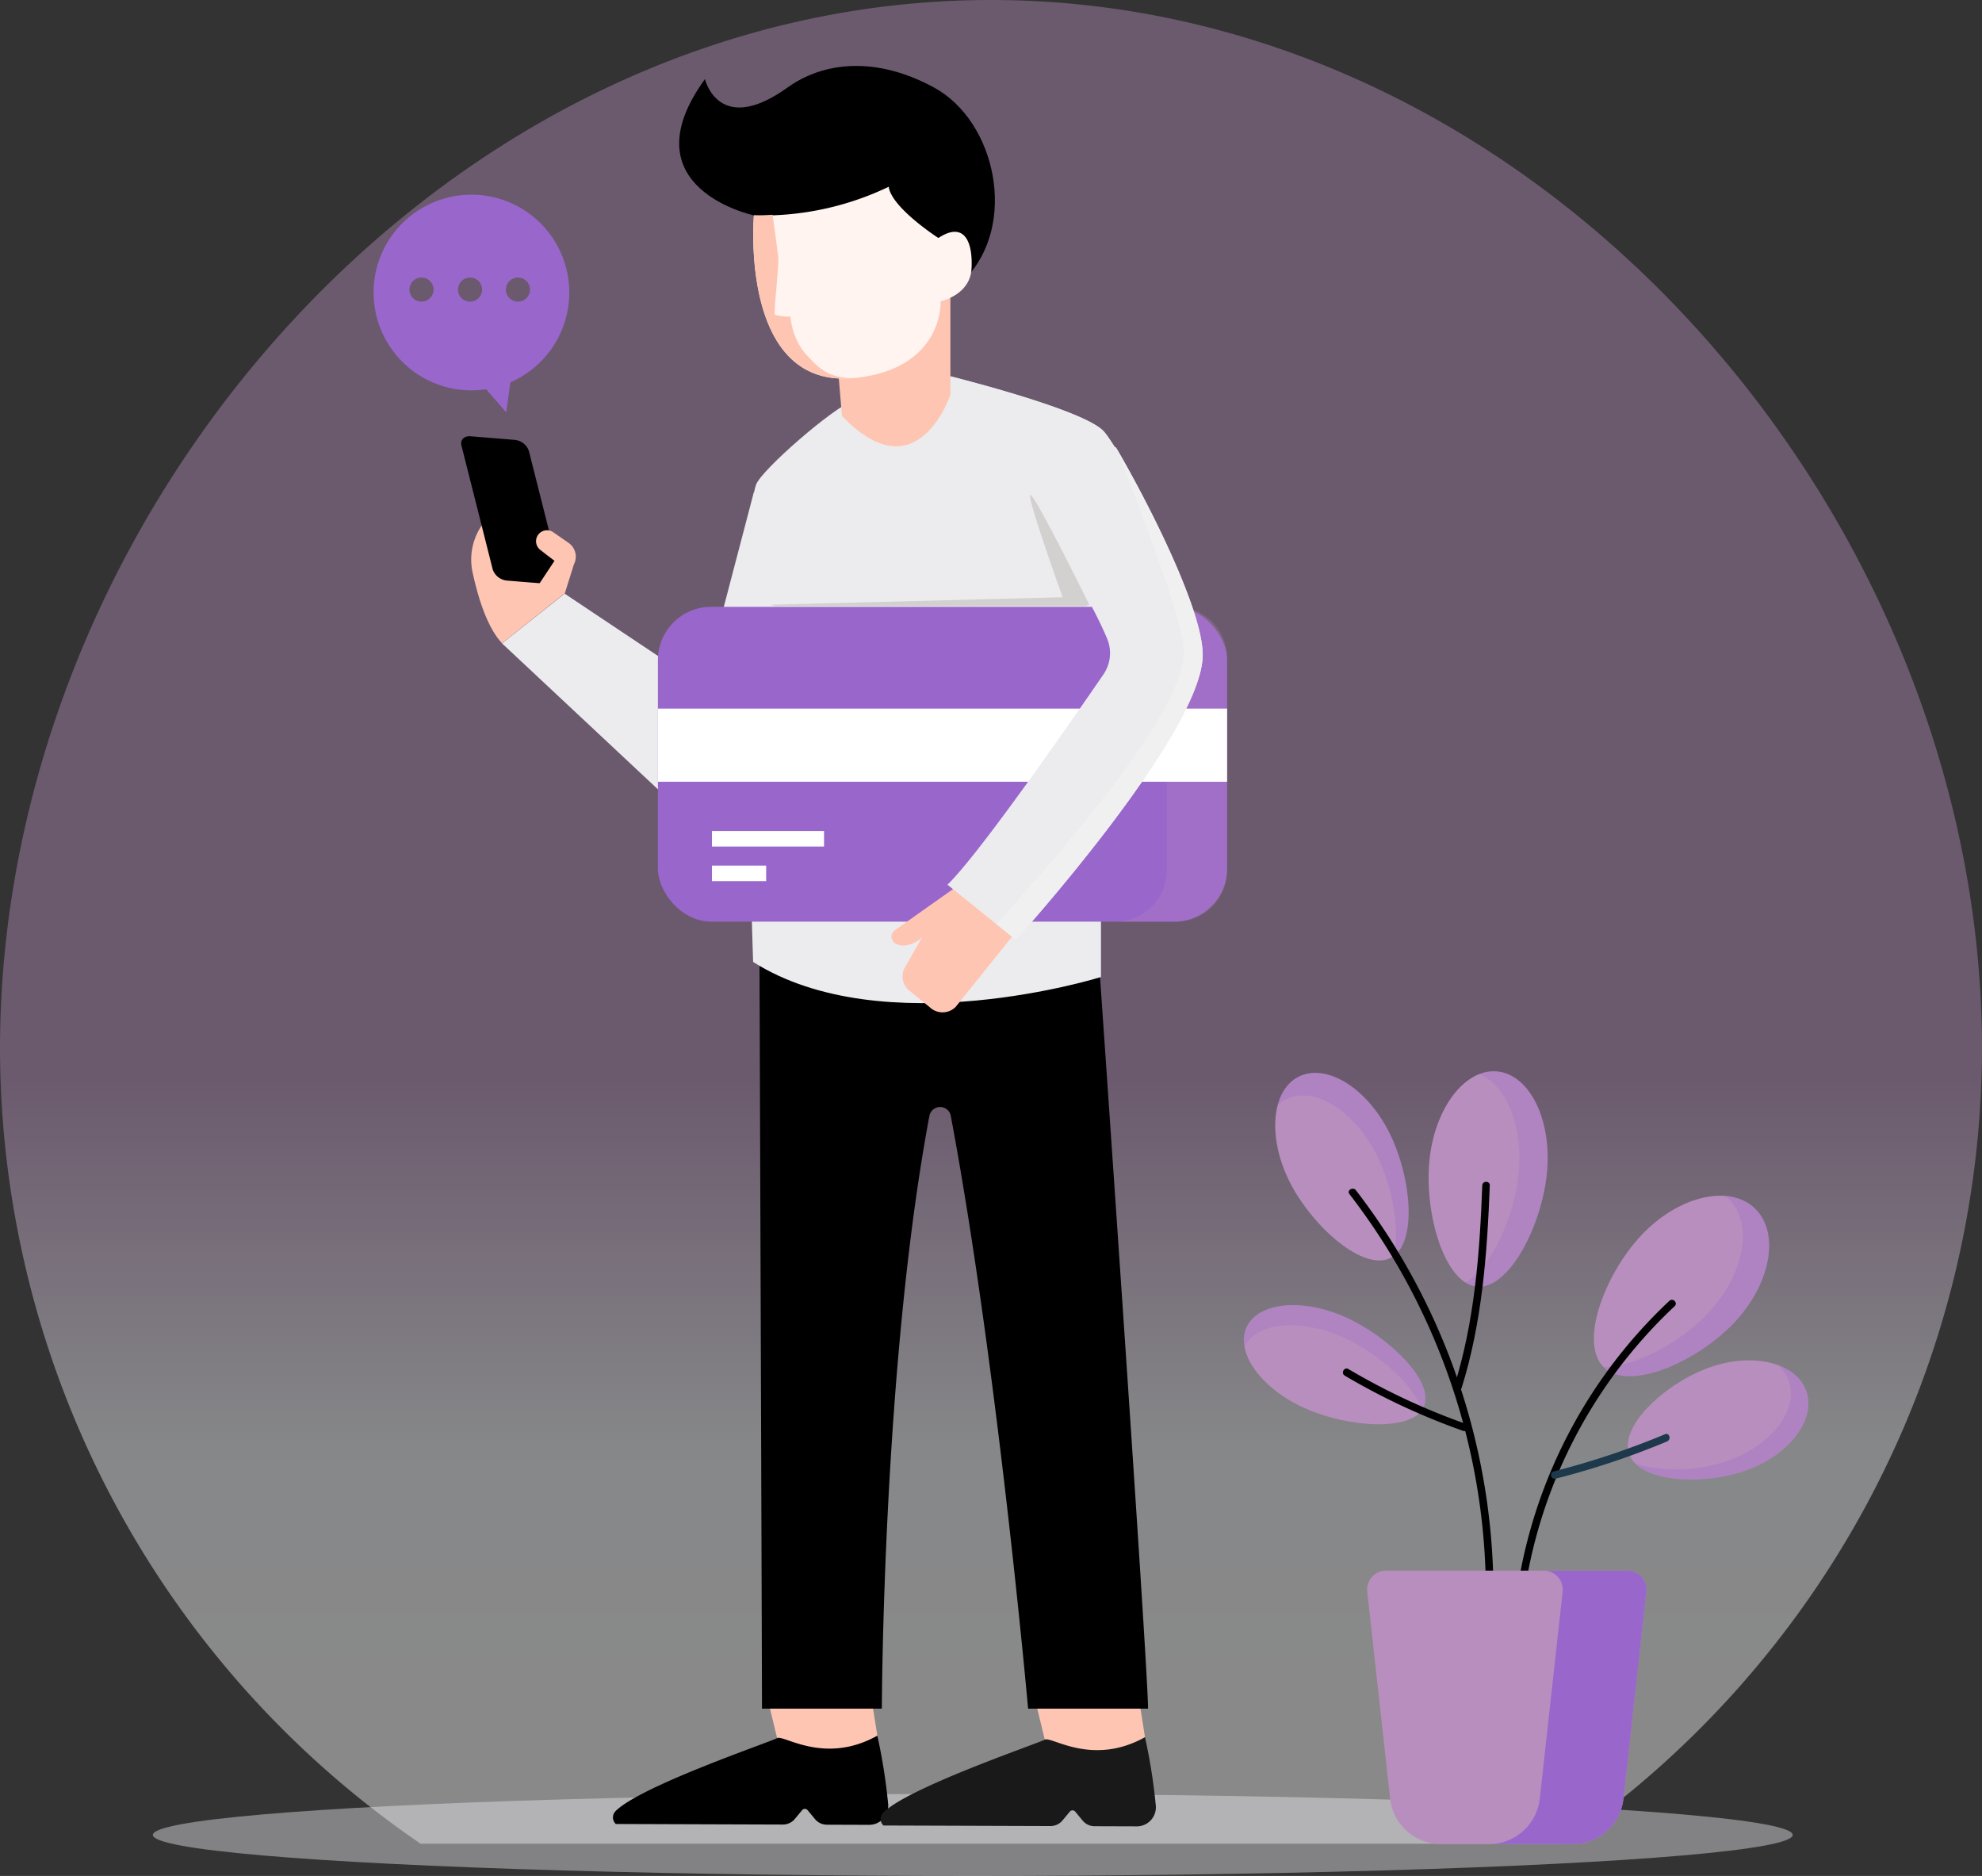 <svg xmlns="http://www.w3.org/2000/svg" xmlns:xlink="http://www.w3.org/1999/xlink" width="169.669" height="160.571" viewBox="0 0 169.669 160.571">
  <rect x="0" y="0" width="169.669" height="160.571" fill="#333333" stroke="none"/>
  <defs>
    <linearGradient id="linear-gradient" x1="0.5" y1="0.923" x2="0.5" y2="-0.187" gradientUnits="objectBoundingBox">
      <stop offset="0" stop-color="#fff"/>
      <stop offset="0.126" stop-color="#f8fbfe"/>
      <stop offset="0.305" stop-color="#b88ebe"/>
      <stop offset="0.516" stop-color="#b88ebe"/>
      <stop offset="0.752" stop-color="#b88ebe"/>
      <stop offset="1" stop-color="#b88ebe"/>
    </linearGradient>
  </defs>
  <g id="Group_23608" data-name="Group 23608" transform="translate(-285.525 -132.429)">
    <path id="Path_57169" data-name="Path 57169" d="M322.139,290.81h97.669a82.619,82.619,0,0,0,36-68.01c0-45.948-37.982-89.8-84.834-89.8s-84.835,43.851-84.835,89.8A82.619,82.619,0,0,0,322.139,290.81Z" transform="translate(-0.614 -0.571)" opacity="0.42" fill="url(#linear-gradient)"/>
    <ellipse id="Ellipse_544" data-name="Ellipse 544" cx="70.191" cy="3.512" rx="70.191" ry="3.512" transform="translate(298.609 285.976)" fill="#ececef" opacity="0.43"/>
    <g id="Group_23604" data-name="Group 23604" transform="translate(317.507 138.074)">
      <g id="Group_23603" data-name="Group 23603" transform="translate(7.495)">
        <g id="Group_23599" data-name="Group 23599" transform="translate(12.995 138.958)">
          <path id="Path_57170" data-name="Path 57170" d="M358.543,276.766l.505,3.182-2.384,3.138-6.194-2.928-.706-2.907,7.643-1.263Z" transform="translate(-336.415 -275.988)" fill="#ffc5b3"/>
          <path id="Path_57171" data-name="Path 57171" d="M353.179,287.255l-.646-.778a.3.3,0,0,0-.456,0l-.628.757a1.334,1.334,0,0,1-1.029.482l-14.3-.048a.768.768,0,0,1-.039-1.08c2.066-2.144,13.293-5.954,13.85-6.269s4.043,2.317,8.578-.21a48.322,48.322,0,0,1,.929,5.886,1.632,1.632,0,0,1-1.627,1.746l-3.629-.012A1.314,1.314,0,0,1,353.179,287.255Z" transform="translate(-335.877 -276.148)"/>
        </g>
        <g id="Group_23600" data-name="Group 23600" transform="translate(35.908 139.087)">
          <path id="Path_57172" data-name="Path 57172" d="M382.38,276.9l.505,3.182L380.5,283.22l-6.194-2.928-.706-2.907,7.643-1.263Z" transform="translate(-360.252 -276.122)" fill="#ffc5b3"/>
          <path id="Path_57173" data-name="Path 57173" d="M377.016,287.389l-.646-.778a.3.3,0,0,0-.456,0l-.628.757a1.332,1.332,0,0,1-1.029.482l-14.3-.048a.768.768,0,0,1-.039-1.08c2.067-2.144,13.293-5.954,13.851-6.269s4.042,2.317,8.577-.21a48.324,48.324,0,0,1,.929,5.886,1.633,1.633,0,0,1-1.627,1.746l-3.629-.012A1.309,1.309,0,0,1,377.016,287.389Z" transform="translate(-359.714 -276.282)" fill="#191919"/>
        </g>
        <path id="Path_57174" data-name="Path 57174" d="M347.561,169.763l-4.353,16.615-11.847-7.907L326,182.727l15.469,14.479,11.125-10.321Z" transform="translate(-322.5 -133.301)" fill="#ececef"/>
        <path id="Path_57175" data-name="Path 57175" d="M331.237,178.522l-3.448-6.8a1.422,1.422,0,0,0-1.989-.57h0a5.174,5.174,0,0,0-2.433,5.531c.467,2.173,1.257,4.743,2.527,6.093Z" transform="translate(-322.393 -133.361)" fill="#ffc5b3"/>
        <path id="Path_57176" data-name="Path 57176" d="M326.94,165.152l-3.78-.309c-.549-.044-.9.309-.779.784l2.681,10.622a1.425,1.425,0,0,0,1.216.946l3.78.308c.881.072,1.389,1.632.78-.783L328.156,166.1A1.422,1.422,0,0,0,326.94,165.152Z" transform="translate(-322.358 -133.146)"/>
        <path id="Path_57177" data-name="Path 57177" d="M331.476,178.635l.791-2.522a1.437,1.437,0,0,0-.454-1.845l-1.313-.911a.937.937,0,0,0-1.241.153h0a.937.937,0,0,0,.133,1.357l.6.469.617.465-1.464,2.21Z" transform="translate(-322.617 -133.446)" fill="#ffc5b3"/>
        <path id="Path_57178" data-name="Path 57178" d="M382.188,274.752c0-3.712-4.312-65.506-4.312-65.506s-8.708-8.477-13.447-7.579c-4.739-.9-15.515,5.387-15.515,5.387s.225,63.987.225,67.7H359.4s.071-29.461,4.072-50.738a.934.934,0,0,1,1.813-.094c4,21.277,6.636,50.832,6.636,50.832Z" transform="translate(-323.387 -134.147)"/>
        <path id="Path_57179" data-name="Path 57179" d="M364.583,159.32s12.117,2.965,13.792,4.9,7.976,13.986,7.863,18.046c-.132,4.754-8.281,14.9-8.121,14.308v14.318s-18.562,5.8-29.776-1.29c0,0-1.286-36.773.258-40.87.474-1.26,6.574-6.574,8.378-7.219S364.583,159.32,364.583,159.32Z" transform="translate(-323.346 -132.909)" fill="#ececef"/>
        <path id="Path_57180" data-name="Path 57180" d="M386.9,182.265c-.116,4.238-6.612,12.769-7.9,14.142l-.008.008-.212.159-4.091,3.673-4.931-4.447s9.088-6.477,7.831-14.792c-.886-5.85-6.961-16.337-6.961-16.337a22.5,22.5,0,0,1-5.715-5.26c.212-.058.333-.088.333-.088s12.118,2.962,13.793,4.9S387.011,178.2,386.9,182.265Z" transform="translate(-324.007 -132.927)" fill="#ececef"/>
        <g id="Group_23602" data-name="Group 23602" transform="translate(16.843 46.296)">
          <rect id="Rectangle_9236" data-name="Rectangle 9236" width="48.725" height="26.948" rx="4.552" fill="#96c"/>
          <path id="Path_57181" data-name="Path 57181" d="M385.809,179.949h-5.172a4.375,4.375,0,0,1,4.375,4.375v18.2a4.375,4.375,0,0,1-4.375,4.376h5.172a4.376,4.376,0,0,0,4.376-4.376v-18.2A4.375,4.375,0,0,0,385.809,179.949Z" transform="translate(-341.459 -179.949)" fill="#b88ebe" opacity="0.25"/>
          <rect id="Rectangle_9237" data-name="Rectangle 9237" width="48.725" height="6.261" transform="translate(0 8.711)" fill="#fff"/>
          <g id="Group_23601" data-name="Group 23601" transform="translate(4.627 19.19)">
            <rect id="Rectangle_9238" data-name="Rectangle 9238" width="9.595" height="1.327" fill="#fff"/>
            <rect id="Rectangle_9239" data-name="Rectangle 9239" width="4.639" height="1.327" transform="translate(0 2.96)" fill="#fff"/>
          </g>
        </g>
        <path id="Path_57182" data-name="Path 57182" d="M365.531,152.314v8.6s-2.8,8.6-9.281,1.837l-.58-6.864Z" transform="translate(-323.649 -132.787)" fill="#ffc5b3"/>
        <path id="Path_57183" data-name="Path 57183" d="M348.171,144.791s-10.957-2.32-4.19-11.666c0,0,1.16,4.963,7.09.709,3.022-2.168,7.5-2.711,12.5,0,5.349,2.9,7.219,11.795,2.642,16.434l-8.958-1.8Z" transform="translate(-323.111 -132)"/>
        <path id="Path_57184" data-name="Path 57184" d="M348.427,145.208S347.138,160.1,357,159.13c7.7-.756,7.412-6.574,7.412-6.574s2.514-.516,2.643-2.771-.581-4.125-2.836-2.642c0,0-4-2.578-4.254-4.383A25.047,25.047,0,0,1,348.427,145.208Z" transform="translate(-323.366 -132.417)" fill="#fff4f0"/>
        <path id="Path_57185" data-name="Path 57185" d="M361.9,211.584a1.58,1.58,0,0,0,.4,2.182l1.672,1.353a1.58,1.58,0,0,0,2.219-.057l5.248-6.535-5.02-3.861-5.459,3.856a.67.67,0,0,0,.016,1.106,1.27,1.27,0,0,0,.9.186,2.238,2.238,0,0,0,1.449-.74Z" transform="translate(-323.843 -134.54)" fill="#ffc5b3"/>
        <path id="Path_57186" data-name="Path 57186" d="M365.668,203.222l5.862,4.718s15.923-17.616,15.988-24.349c.037-3.787-4.563-12.907-7.444-17.826H369.755s7.361,11.081,9.583,16.4a3.222,3.222,0,0,1-.322,3.065C376.328,189.145,368.387,200.608,365.668,203.222Z" transform="translate(-324.037 -133.143)" fill="#ececef"/>
        <path id="Path_57187" data-name="Path 57187" d="M380.243,165.764s5.881,14.582,5.852,17.506c-.056,5.8-12.78,19.588-16.062,23.33l1.665,1.34s15.923-17.616,15.988-24.349C387.725,179.8,383.124,170.684,380.243,165.764Z" transform="translate(-324.206 -133.143)" fill="#f0f0f0"/>
        <path id="Path_57188" data-name="Path 57188" d="M377.2,179.446l-.325.115h-26.6l-.363-.115,25.005-.641s-3.247-9.014-2.738-8.759S377.2,179.446,377.2,179.446Z" transform="translate(-323.426 -133.331)" fill="#d3d0d0"/>
        <path id="Path_57189" data-name="Path 57189" d="M352.76,157.055a5.842,5.842,0,0,1-1.2-3.093,4.427,4.427,0,0,1-1.322-.151c-.15-.15.36-4.265.271-4.986-.063-.508-.331-2.493-.481-3.575a15.41,15.41,0,0,1-1.6.055s-1.289,14.889,8.571,13.922C354.6,159.265,353.812,158.167,352.76,157.055Z" transform="translate(-323.366 -132.513)" fill="#ffc5b3"/>
      </g>
      <path id="Path_57190" data-name="Path 57190" d="M331.18,150.356a8.375,8.375,0,1,0-6.983,9.761l1.719,1.978.354-2.572A8.377,8.377,0,0,0,331.18,150.356Zm-12.516,2.261a1.031,1.031,0,1,1,1.031-1.031A1.032,1.032,0,0,1,318.665,152.617Zm4.156,0a1.031,1.031,0,1,1,1.031-1.031A1.031,1.031,0,0,1,322.82,152.617Zm4.1,0a1.031,1.031,0,1,1,1.031-1.031A1.031,1.031,0,0,1,326.925,152.617Z" transform="translate(-314.562 -132.444)" fill="#96c"/>
    </g>
    <g id="Group_23607" data-name="Group 23607" transform="translate(392 224.129)">
      <g id="Group_23605" data-name="Group 23605">
        <path id="Path_57191" data-name="Path 57191" d="M433.984,245.064c3.153-3.341,3.933-7.726,1.742-9.794s-6.523-1.036-9.676,2.3-5.4,9.277-3.208,11.345S430.831,248.4,433.984,245.064Z" transform="translate(-392 -223.558)" fill="#b88ebe"/>
        <path id="Path_57192" data-name="Path 57192" d="M435.726,235.27a4.06,4.06,0,0,0-2.56-1.052,3.612,3.612,0,0,1,.307.248c2.191,2.068,1.411,6.452-1.742,9.793-2.372,2.513-6.24,4.6-8.944,4.6.02.02.034.046.055.066,2.191,2.068,7.989-.516,11.142-3.856S437.917,237.338,435.726,235.27Z" transform="translate(-392 -223.558)" fill="#96c" opacity="0.26"/>
        <path id="Path_57193" data-name="Path 57193" d="M417.954,232.2c.422-4.507-1.49-8.371-4.27-8.631s-5.376,3.182-5.8,7.689,1.3,10.464,4.075,10.724S417.533,236.709,417.954,232.2Z" transform="translate(-392 -223.558)" fill="#b88ebe"/>
        <path id="Path_57194" data-name="Path 57194" d="M413.684,223.572a3.324,3.324,0,0,0-1.524.225c2.281.913,3.75,4.4,3.375,8.406-.349,3.731-2.324,8.159-4.571,9.427a2.235,2.235,0,0,0,1,.355c2.78.261,5.572-5.276,5.993-9.782S416.464,223.832,413.684,223.572Z" transform="translate(-392 -223.558)" fill="#96c" opacity="0.25"/>
        <path id="Path_57195" data-name="Path 57195" d="M404.42,228.741c-1.927-3.8-5.389-5.908-7.73-4.718s-2.677,5.23-.749,9.025,6.285,7.672,8.627,6.482S406.348,232.536,404.42,228.741Z" transform="translate(-392 -223.558)" fill="#b88ebe"/>
        <path id="Path_57196" data-name="Path 57196" d="M404.42,228.741c-1.927-3.8-5.389-5.908-7.73-4.718a3.653,3.653,0,0,0-1.79,2.447,3,3,0,0,1,.717-.516c2.342-1.19,5.8.923,7.731,4.718,1.353,2.664,2.027,6.313,1.5,8.666C406.851,237.828,406.264,232.371,404.42,228.741Z" transform="translate(-392 -223.558)" fill="#96c" opacity="0.26"/>
        <path id="Path_57197" data-name="Path 57197" d="M400.7,244.6c-3.716-1.664-7.51-1.27-8.473.881s1.269,5.243,4.985,6.907,9.236,2.044,10.2-.106S404.413,246.267,400.7,244.6Z" transform="translate(-392 -223.558)" fill="#b88ebe"/>
        <path id="Path_57198" data-name="Path 57198" d="M400.7,244.6c-3.716-1.664-7.51-1.27-8.473.881a2.758,2.758,0,0,0-.167,1.632c1.026-2.073,4.76-2.437,8.425-.8,2.991,1.34,6.134,4.1,6.747,6.254a1.7,1.7,0,0,0,.18-.289C408.372,250.133,404.413,246.267,400.7,244.6Z" transform="translate(-392 -223.558)" fill="#96c" opacity="0.25"/>
        <path id="Path_57199" data-name="Path 57199" d="M435,257.719c3.711-1.322,6.016-4.365,5.149-6.8s-4.577-3.335-8.287-2.013-7.74,4.979-6.873,7.413S431.292,259.04,435,257.719Z" transform="translate(-392 -223.558)" fill="#b88ebe"/>
        <path id="Path_57200" data-name="Path 57200" d="M440.151,250.92a3.827,3.827,0,0,0-2.462-2.228,3.278,3.278,0,0,1,.96,1.37c.867,2.433-1.438,5.477-5.149,6.8a13.266,13.266,0,0,1-7.944.3c1.7,1.635,6.222,1.7,9.446.555C438.713,256.4,441.018,253.354,440.151,250.92Z" transform="translate(-392 -223.558)" fill="#96c" opacity="0.26"/>
        <path id="Path_57201" data-name="Path 57201" d="M415.7,271.092a42.081,42.081,0,0,1,13.186-27.433c.3-.285-.154-.74-.456-.455a42.761,42.761,0,0,0-13.374,27.888c-.034.413.61.41.644,0Z" transform="translate(-392 -223.558)"/>
        <path id="Path_57202" data-name="Path 57202" d="M413.36,269.589A56.629,56.629,0,0,0,401.6,233.74c-.249-.324-.808,0-.556.325a56.086,56.086,0,0,1,11.669,35.524.322.322,0,0,0,.643,0Z" transform="translate(-392 -223.558)"/>
        <path id="Path_57203" data-name="Path 57203" d="M410.639,250.682c1.756-5.592,2.2-11.531,2.419-17.359.016-.414-.628-.414-.643,0-.213,5.775-.657,11.647-2.4,17.188-.125.4.5.565.62.171Z" transform="translate(-392 -223.558)"/>
        <path id="Path_57204" data-name="Path 57204" d="M400.636,249.6a57.669,57.669,0,0,0,10.129,4.728c.388.147.555-.475.171-.621a56.864,56.864,0,0,1-9.975-4.663c-.352-.221-.676.336-.325.556Z" transform="translate(-392 -223.558)"/>
        <path id="Path_57205" data-name="Path 57205" d="M428.061,254.618a68.85,68.85,0,0,1-9.528,3.183.322.322,0,0,0,.171.621,68.852,68.852,0,0,0,9.528-3.183c.377-.158.211-.781-.171-.621Z" transform="translate(-392 -223.558)" fill="#1e394c"/>
      </g>
      <g id="Group_23606" data-name="Group 23606" transform="translate(10.559 42.736)">
        <path id="Path_57206" data-name="Path 57206" d="M402.569,268.1l1.956,17.709a4.369,4.369,0,0,0,4.342,3.889h11.289a4.37,4.37,0,0,0,4.343-3.889l1.956-17.709a1.627,1.627,0,0,0-1.618-1.806H404.186A1.627,1.627,0,0,0,402.569,268.1Z" transform="translate(-402.559 -266.294)" fill="#b88ebe"/>
        <path id="Path_57207" data-name="Path 57207" d="M424.837,266.294h-7.16a1.626,1.626,0,0,1,1.617,1.806l-1.955,17.709A4.37,4.37,0,0,1,413,289.7h7.16a4.37,4.37,0,0,0,4.343-3.889l1.956-17.709A1.627,1.627,0,0,0,424.837,266.294Z" transform="translate(-402.559 -266.294)" fill="#96c"/>
      </g>
    </g>
  </g>
</svg>

